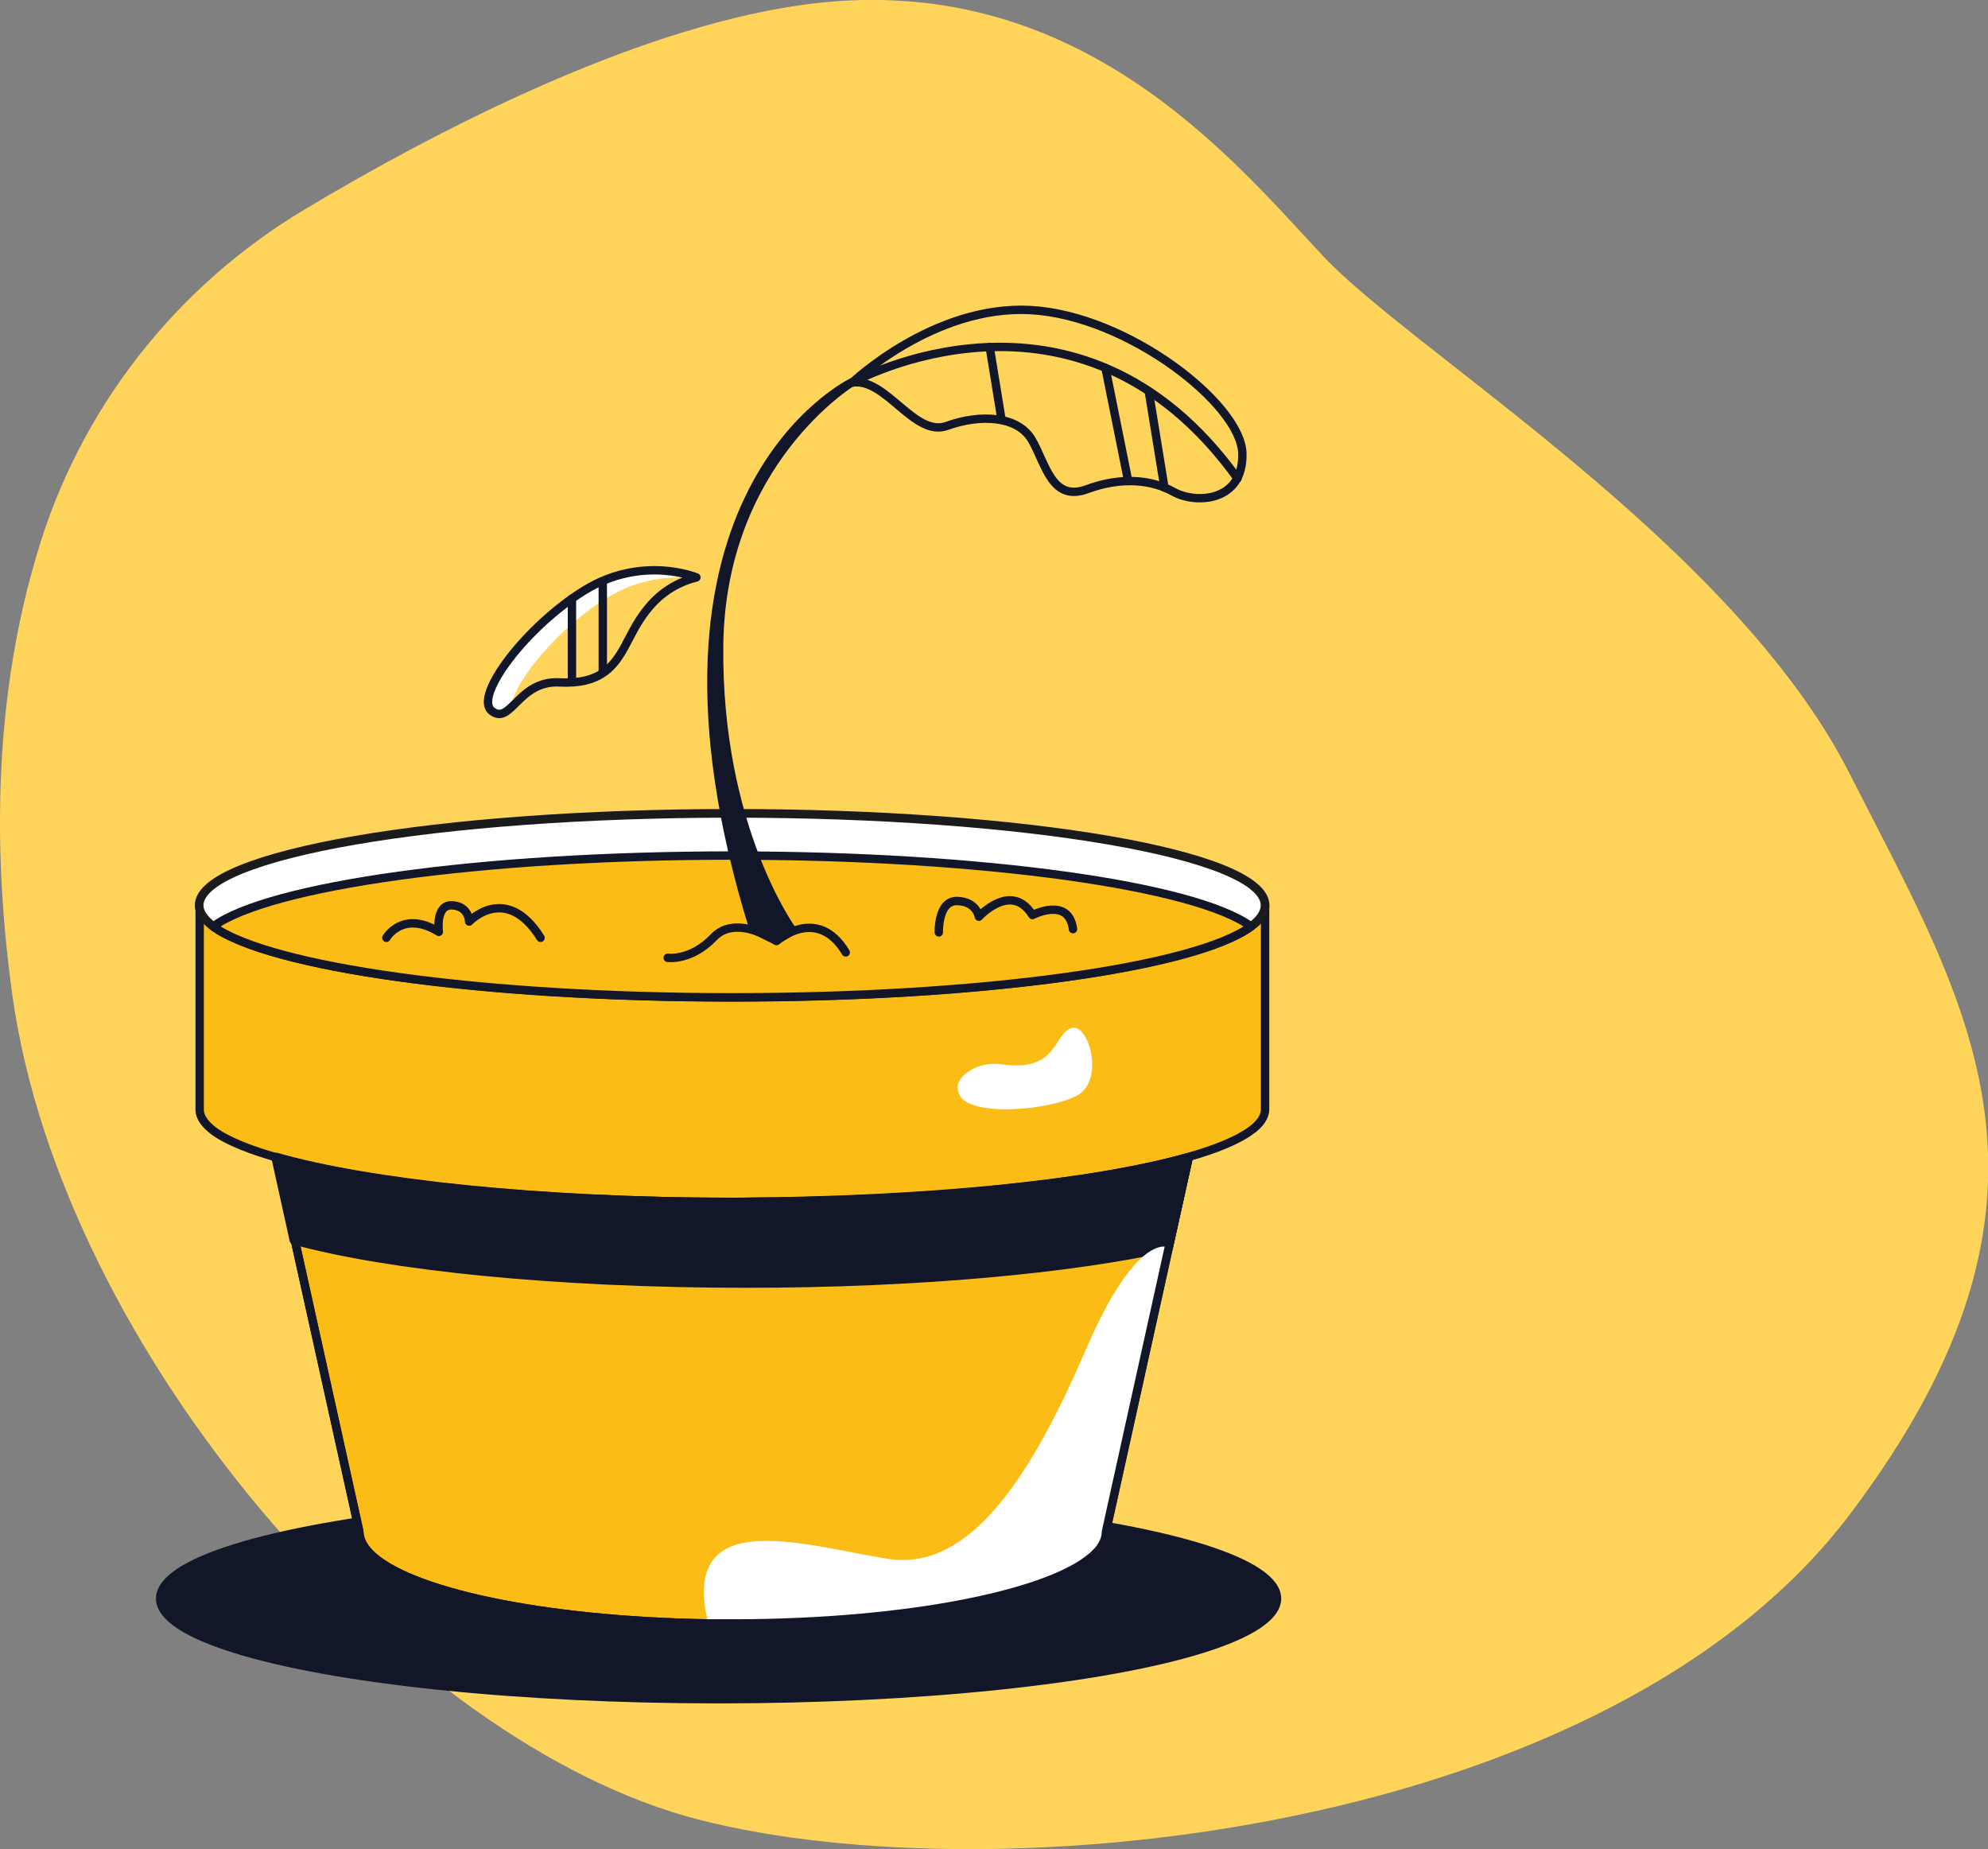 <?xml version="1.0" encoding="utf-8"?>
<!-- Generator: Adobe Illustrator 25.4.1, SVG Export Plug-In . SVG Version: 6.00 Build 0)  -->
<svg version="1.1" id="Layer_1" xmlns="http://www.w3.org/2000/svg" xmlns:xlink="http://www.w3.org/1999/xlink" x="0px" y="0px"
	 viewBox="0 0 367.4 341.7" style="enable-background:new 0 0 367.4 341.7;" xml:space="preserve">
<rect x="0" y="0" width="367.4" height="341.7" fill="#808080" stroke="none"/>
<style type="text/css">
	.st0{fill:#FFD45B;}
	.st1{fill:#111628;stroke:#111628;stroke-width:1.55;stroke-linecap:round;stroke-linejoin:round;stroke-miterlimit:10;}
	.st2{fill:#FBBC16;stroke:#111628;stroke-width:1.55;stroke-linecap:round;stroke-linejoin:round;stroke-miterlimit:10;}
	.st3{fill:#FFFFFF;}
	.st4{fill:#FFFFFF;stroke:#1B1B1B;stroke-width:1.602;stroke-linecap:round;stroke-linejoin:round;stroke-miterlimit:10;}
	.st5{fill:none;stroke:#111628;stroke-width:1.55;stroke-linecap:round;stroke-linejoin:round;stroke-miterlimit:10;}
</style>
<g>
	<path class="st0" d="M6.8,102.5C14.6,75.7,32.4,53,56.3,38.7c23.4-14,59.9-33.1,91.3-37.7c51.1-7.5,80.2,28.5,96.9,46.3
		s75.9,53.3,97.4,95.8s44.7,77.5,0,136.7s-157.7,70.5-212.6,56.5S11.5,249.7,2.3,184C-2.3,150.8,0.4,123.9,6.8,102.5z"/>
	<ellipse class="st1" cx="132.8" cy="295.4" rx="103.2" ry="18.6"/>
	<path class="st2" d="M219.7,213.8l-3.7,16.7l-11.6,52.5c0,1.3-0.6,2.7-1.8,3.9c-7.2,7.5-34.6,13.1-67.2,13.1c-1.5,0-3,0-4.5,0
		c-30.7-0.5-55.9-5.9-62.7-13.1c-1.2-1.3-1.8-2.6-1.8-3.9l-11.9-53.8l-3.4-15.4c17.2,4.9,48.6,8.3,84.4,8.3S202.5,218.7,219.7,213.8
		z"/>
	<path class="st1" d="M219.7,213.8l-3.7,16.7c-18,4-46.3,6.7-78.1,6.7c-35.3,0-66.2-3.2-83.6-8l-3.4-15.4
		c17.2,4.9,48.6,8.3,84.4,8.3c2.7,0,5.5,0,8.1-0.1C175.9,221.5,203.8,218.3,219.7,213.8z"/>
	<path class="st3" d="M233.8,167.3V205c0,0,0,0,0,0c0,1.3-0.9,2.7-2.6,3.9c-9.6,7.1-44.8,12.4-87.7,13.1c1.8-3.3,7.7-8.5,27-10.1
		c28.7-2.3,33.4-4,39.1-12.4c5.7-8.4,0-21,0-21c10.3-2.1,17.9-4.5,21.6-7.3C232.9,170,233.8,168.7,233.8,167.3z"/>
	<path class="st2" d="M233.8,167.3V205c0,0,0,0,0,0c0,1.3-0.9,2.7-2.6,3.9c-9.6,7.1-44.8,12.4-87.7,13.1c-2.7,0-5.4,0.1-8.1,0.1
		c-46.6,0-85.6-5.6-95.9-13.1c-1.7-1.3-2.6-2.6-2.6-3.9v-37.7H233.8z"/>
	<path class="st4" d="M233.8,167.3c0,1.3-0.9,2.7-2.6,3.9c-10.2,7.5-49.3,13.1-95.9,13.1s-85.6-5.6-95.9-13.1
		c-1.7-1.3-2.6-2.6-2.6-3.9c0-9.4,44.1-17,98.5-17S233.8,157.9,233.8,167.3z"/>
	<path class="st2" d="M231.2,171.2c-10.2,7.5-49.3,13.1-95.9,13.1s-85.6-5.6-95.9-13.1c10.2-7.5,49.3-13.1,95.9-13.1
		S221,163.7,231.2,171.2z"/>
	<path class="st3" d="M216,230.5l-11.6,52.5c0,1.3-0.6,2.7-1.8,3.9c-7.2,7.5-34.6,13.1-67.2,13.1c-1.5,0-3,0-4.5,0
		c-5.6-22.6,19-14,33.5-11.9c15.1,2.2,26.4-15.9,36.1-38.3C210.1,227.3,216,230.5,216,230.5z"/>
	<path class="st5" d="M219.7,213.8l-3.7,16.7l-11.6,52.5c0,1.3-0.6,2.7-1.8,3.9c-7.2,7.5-34.6,13.1-67.2,13.1c-1.5,0-3,0-4.5,0
		c-30.7-0.5-55.9-5.9-62.7-13.1c-1.2-1.3-1.8-2.6-1.8-3.9l-11.9-53.8l-3.4-15.4c17.2,4.9,48.6,8.3,84.4,8.3S202.5,218.7,219.7,213.8
		z"/>
	<path class="st5" d="M71.4,173.3c0,0,3-5.2,9.7-1.1c0,0-0.7-5.1,2.5-4.9c3.1,0.2,3.1,3,3.1,3s6.8-7.2,13.2,3"/>
	<path class="st5" d="M123.4,177c0,0,4.3,0.6,8.5-3.8s11.6,0.7,11.6,0.7s7.5-6.7,12.8,2.1"/>
	<path class="st5" d="M173.5,172.3c0,0-0.2-5.9,3.4-5.8s4,2.9,4,2.9s6-6.6,9.9-0.3c0,0,6.7-3.5,7.5,2.6"/>
	<path class="st3" d="M185.3,196.7c-2-0.3-4.1,0-5.8,1c-1.7,1-3.2,2.5-2.2,4.6c1.9,4.2,17.1,2.9,22,0c4.8-2.9,1.9-13.5-1.4-12.3
		C194.7,191.2,195.4,198.1,185.3,196.7z"/>
	<path class="st1" d="M139.3,171.8l4.1,2l3.1-1.8c0,0-14-18.9-13.6-52.8s24.6-48.6,24.6-48.6l0,0C157.5,70.7,114.2,91,139.3,171.8z"
		/>
	<path class="st3" d="M128.7,106.7c-0.3,0.1-0.5,0.1-0.7,0.2c-3.9-0.5-9.7-0.1-15.7,3.5c-9,5.5-17.4,15.6-17.8,20.2
		c-1.2,1.1-2.2,1.7-3.6,0.6c-3.5-2.7,6.4-15.7,17.1-22.3C118.7,102.5,128.7,106.7,128.7,106.7z"/>
	<path class="st5" d="M128.7,106.7c0,0-10-4.2-20.7,2.4s-20.6,19.6-17.1,22.3c3.5,2.7,4.9-5.7,12.5-5.3c7.5,0.4,10-2.9,12-6.5
		C117.4,116,120.1,108.9,128.7,106.7z"/>
	<path class="st5" d="M157.5,70.7c0,0,15.1-14.4,33-13.4c17.9,1,38.9,17.4,39.1,26.5c0.2,9.1-8.8,9.3-12.7,7.1s-9.5-2.9-16-0.5
		s-7.6-4.6-10.2-9.1c-2.6-4.5-9.6-4.8-15.7-2.6C169,80.9,163.7,69.7,157.5,70.7z"/>
	<line class="st5" x1="111.4" y1="107.4" x2="111.4" y2="124.3"/>
	<line class="st5" x1="105.7" y1="110.6" x2="105.7" y2="126"/>
	<path class="st5" d="M157.5,70.7c0,0,41.7-23.3,71.2,17.7"/>
	<line class="st5" x1="185.1" y1="77.6" x2="182.9" y2="64.1"/>
	<line class="st5" x1="208.5" y1="88.9" x2="204.3" y2="68"/>
	<line class="st5" x1="215.2" y1="90.1" x2="212.3" y2="72.3"/>
</g>
</svg>
